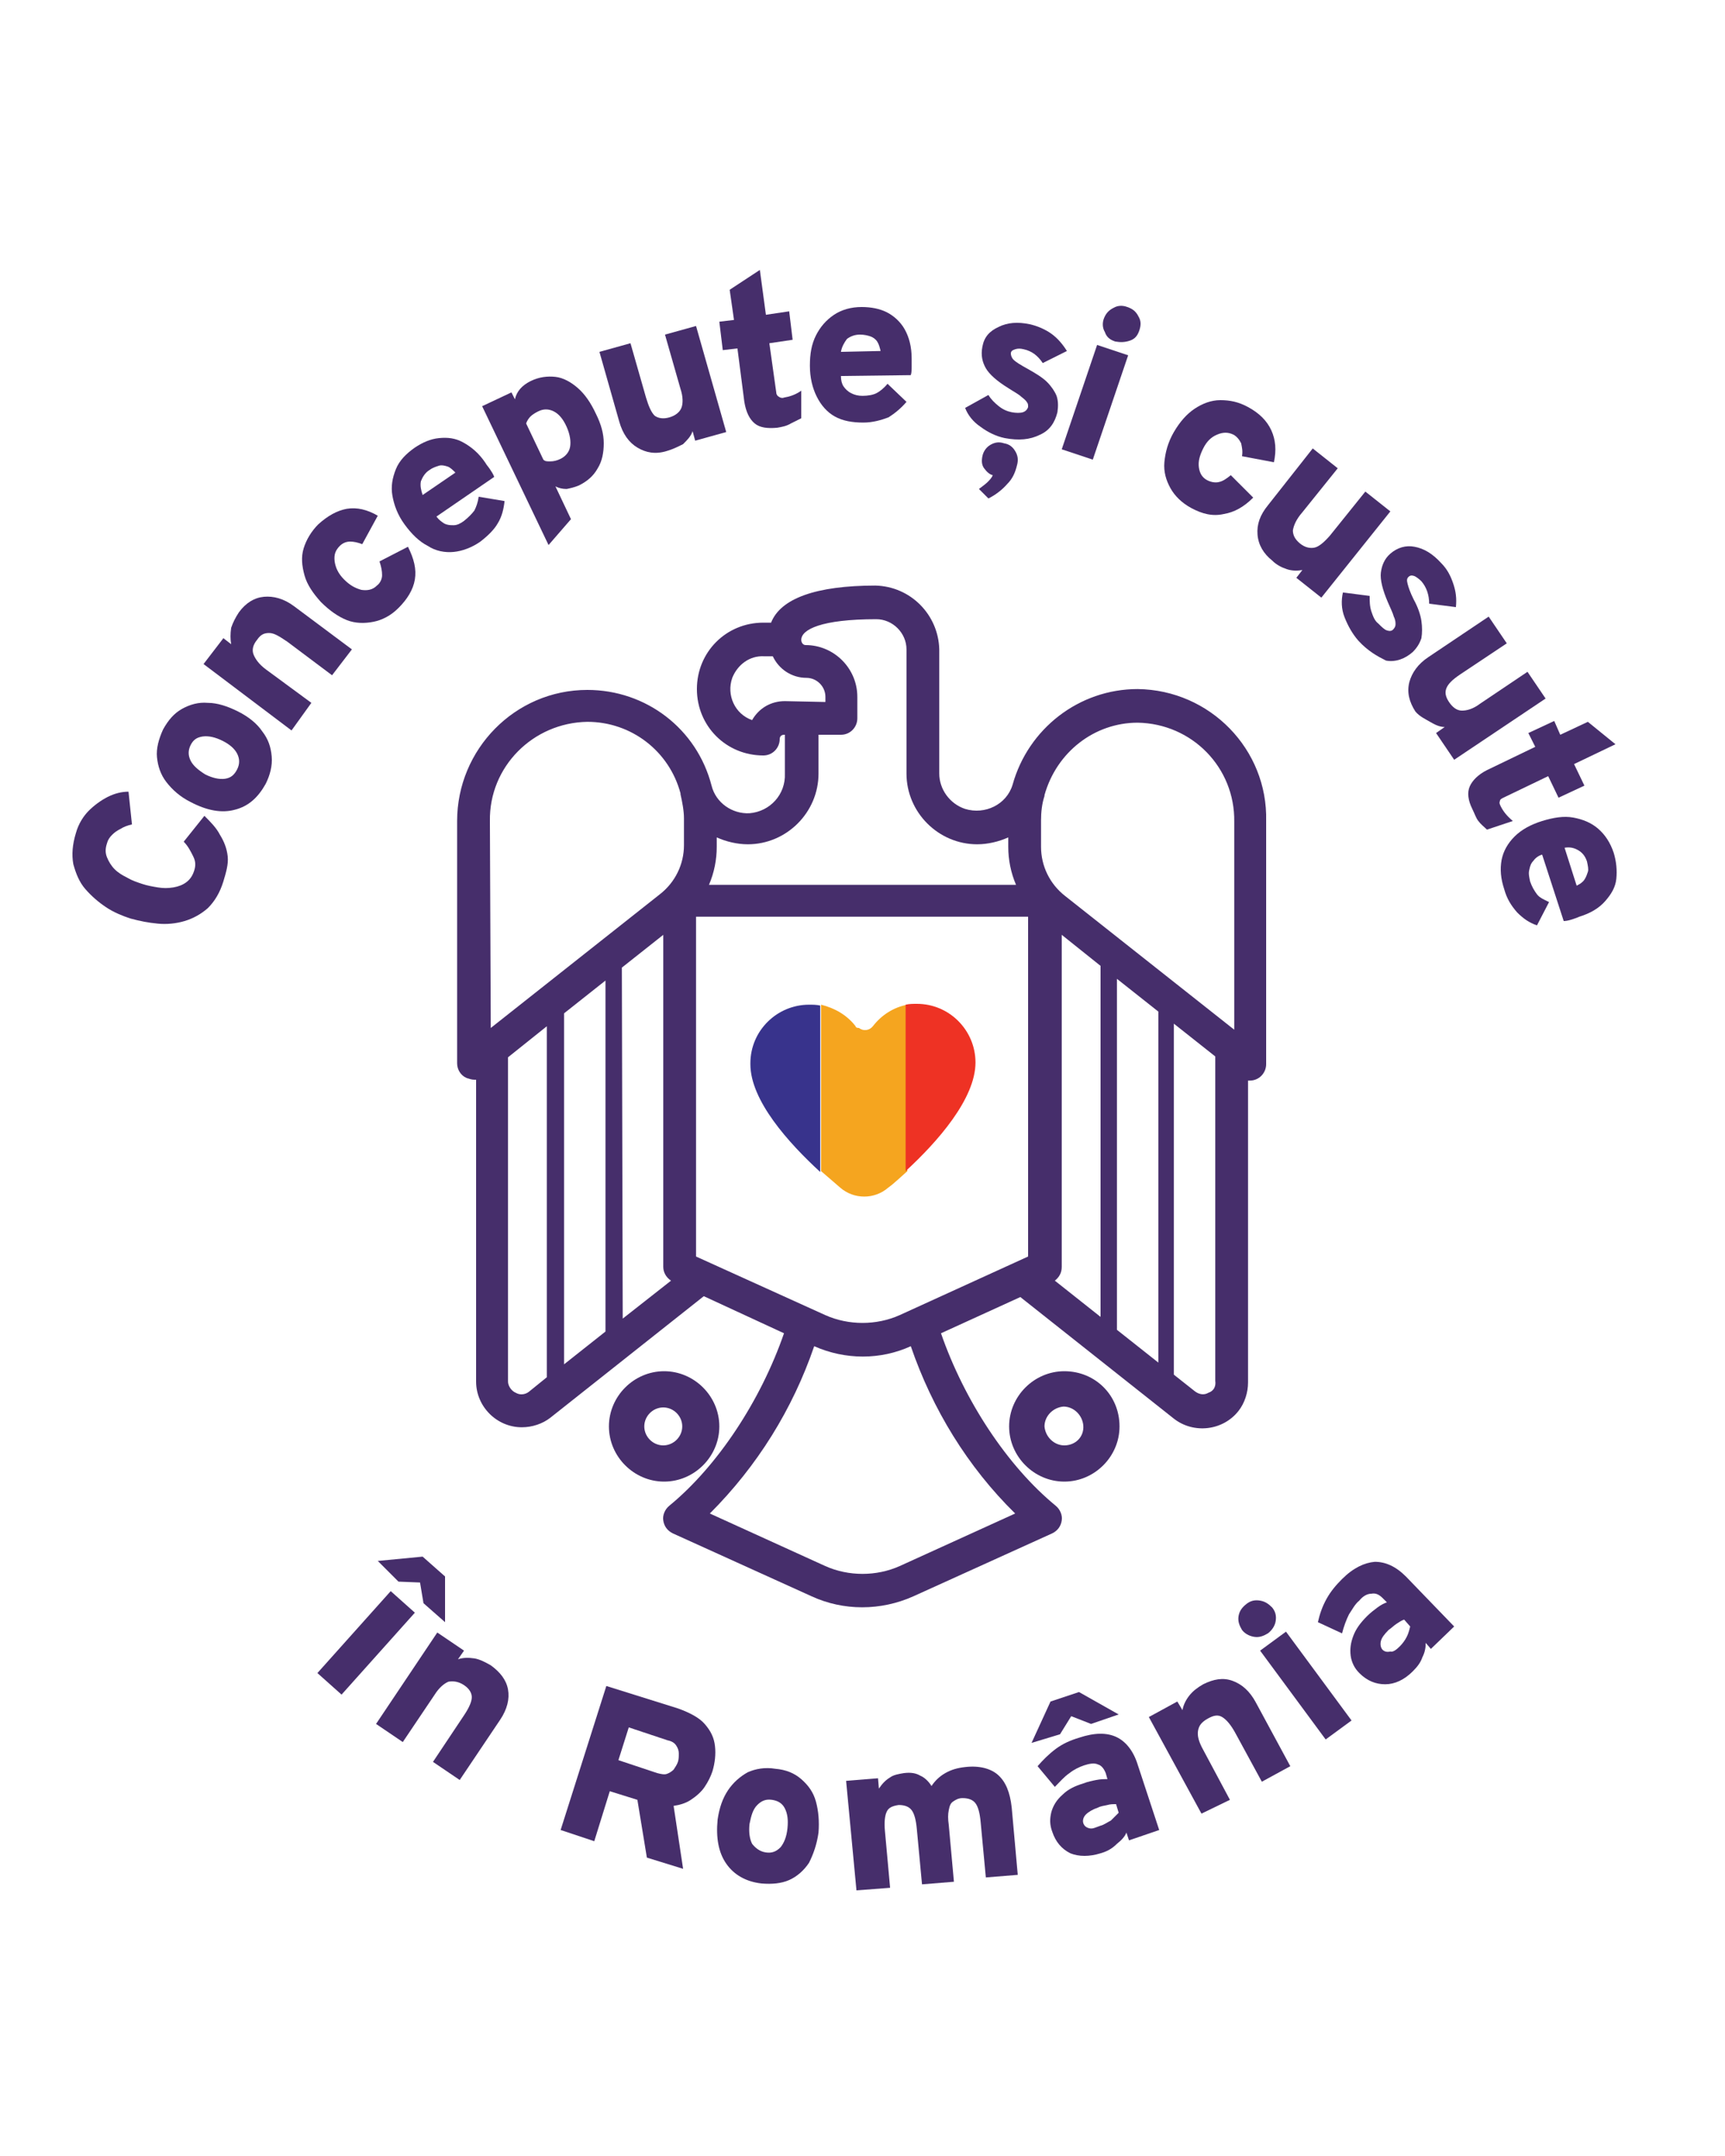 <?xml version="1.0" encoding="utf-8"?>
<!-- Generator: Adobe Illustrator 27.6.1, SVG Export Plug-In . SVG Version: 6.00 Build 0)  -->
<svg version="1.1" id="Romania" xmlns="http://www.w3.org/2000/svg" xmlns:xlink="http://www.w3.org/1999/xlink" x="0px" y="0px"
	 viewBox="0 0 200 250" style="enable-background:new 0 0 200 250;" xml:space="preserve">
<style type="text/css">
	.st0{fill:#38338C;}
	.st1{fill:#F5A51F;}
	.st2{fill:#EE3224;}
	.st3{fill:#462E6B;}
</style>
<path class="st0" d="M93.8,116.5c-3.7,0-6.8,3-6.8,6.8l0,0v0.1l0,0c0,4.2,4.4,9.1,8.1,12.5v-19.3C94.7,116.5,94.2,116.5,93.8,116.5z
	"/>
<path class="st1" d="M99.2,119c-1-1.3-2.4-2.1-4-2.5v19.3c0.8,0.7,1.5,1.3,2.2,1.9c1.6,1.4,4,1.4,5.6,0c0.7-0.5,1.4-1.2,2.2-1.9
	v-19.3c-1.6,0.3-3,1.2-4,2.5c-0.4,0.5-1.1,0.6-1.6,0.2C99.3,119.2,99.2,119.1,99.2,119z"/>
<path class="st2" d="M113.1,123.2c0-3.7-3-6.8-6.8-6.8c-0.4,0-0.9,0-1.3,0.1v19.3C108.7,132.4,113.1,127.4,113.1,123.2L113.1,123.2
	C113.1,123.4,113.1,123.3,113.1,123.2z"/>
<g>
	<path class="st3" d="M131.9,79.9L131.9,79.9c-6.8,0-12.7,4.6-14.5,11.1c-0.7,2.3-3.2,3.5-5.5,2.8c-1.8-0.6-3-2.3-3-4.1V75.3
		c-0.1-4-3.3-7.3-7.4-7.4c-6.9,0-11,1.5-12.1,4.3h-0.9c-4.3,0-7.7,3.4-7.7,7.7c0,4.3,3.4,7.7,7.7,7.7c1.1,0,1.9-0.9,1.9-1.9l0,0
		c0-0.3,0.2-0.5,0.5-0.5H91v4.5c0.1,2.4-1.7,4.4-4.1,4.6c-2,0.1-3.9-1.2-4.4-3.2C80.8,84.5,74.9,80,68.1,80l0,0
		C59.7,80,53,86.9,53,95.2v28.1c0,0.7,0.4,1.4,1.1,1.7c0.3,0.1,0.6,0.2,0.9,0.2h0.2v35c0,2.9,2.4,5.3,5.3,5.3c1.2,0,2.4-0.4,3.3-1.1
		l17.8-14.1l9.3,4.3c-2.7,7.8-7.7,15.4-13.3,20c-0.5,0.4-0.8,1.1-0.7,1.7c0.1,0.7,0.5,1.2,1.1,1.5l16.1,7.3c3.7,1.7,8,1.7,11.8,0
		l16.1-7.3c0.6-0.3,1-0.8,1.1-1.5c0.1-0.6-0.2-1.3-0.7-1.7c-5.6-4.6-10.6-12.2-13.3-20l9.2-4.2l17.8,14.1c2.3,1.8,5.7,1.4,7.5-0.9
		c0.7-0.9,1.1-2.1,1.1-3.3v-35h0.2c1.1,0,1.9-0.9,1.9-1.9V95.2C147,86.9,140.3,80,131.9,79.9z M131.9,83.8L131.9,83.8
		c6.3,0.1,11.3,5.2,11.2,11.5v24.1l-19.6-15.5c-1.8-1.4-2.8-3.5-2.8-5.7v-3v-0.1c0-0.9,0.1-1.9,0.4-2.8c0,0,0,0,0-0.1l0,0
		C122.5,87.2,126.9,83.8,131.9,83.8L131.9,83.8z M104.3,152.5c-2.7,1.2-5.9,1.2-8.6,0l-15-6.8v-39.4h38.5v39.4L104.3,152.5z
		 M70.2,113.7v40.7l-4.8,3.8v-40.7L70.2,113.7z M72.1,112.2l4.8-3.8v38.5c0,0.6,0.3,1.2,0.9,1.6l-5.6,4.4L72.1,112.2z M123.1,146.9
		v-38.5l4.5,3.6v40.7l-5.3-4.2C122.8,148.1,123.1,147.6,123.1,146.9z M129.5,113.5l4.8,3.8V158l-4.8-3.8V113.5z M91,81.3
		c-1.6,0-3,0.8-3.8,2.2c-2-0.7-3-2.9-2.3-4.9c0.6-1.5,2-2.6,3.7-2.5h1c0.7,1.5,2.2,2.5,3.9,2.5c1.2,0,2.2,1,2.2,2.2v0.6L91,81.3
		L91,81.3z M86.7,97.9c4.5,0,8.2-3.7,8.2-8.2v-4.5h2.6c1.1,0,1.9-0.9,1.9-1.9v-2.5c0-3.3-2.7-6-6-6c-0.3,0-0.5-0.3-0.5-0.6l0,0
		c0-1.2,2.3-2.4,8.7-2.4c1.9,0,3.5,1.6,3.5,3.5v14.4c0,4.5,3.7,8.2,8.2,8.2c1.2,0,2.5-0.3,3.6-0.8v1.1c0,1.5,0.3,3,0.9,4.4H82.2
		c0.6-1.4,0.9-2.9,0.9-4.4v-1.1C84.2,97.6,85.5,97.9,86.7,97.9L86.7,97.9z M56.8,95.2c-0.1-6.3,5-11.4,11.3-11.5l0,0l0,0
		c5.1,0,9.5,3.4,10.8,8.3l0,0c0,0,0,0,0,0.1c0.2,0.9,0.4,1.9,0.4,2.8V95v3c0,2.2-1,4.3-2.8,5.7l-19.6,15.5L56.8,95.2z M59.8,161.5
		c-0.5-0.2-0.9-0.8-0.9-1.3v-37.6l4.5-3.6v40.7l-2.1,1.7C60.9,161.7,60.3,161.8,59.8,161.5L59.8,161.5z M104.3,181.6
		c-2.7,1.2-5.9,1.2-8.6,0l-13.4-6.1c5.5-5.5,9.6-12.1,12.1-19.4c3.6,1.6,7.7,1.6,11.2,0c2.5,7.3,6.6,14,12.1,19.4L104.3,181.6z
		 M140.1,161.5c-0.5,0.3-1.1,0.2-1.6-0.2l-2.4-1.9v-40.7l4.8,3.8v37.6C141,160.8,140.7,161.3,140.1,161.5L140.1,161.5z"/>
	<path class="st3" d="M123.4,159c-3.5,0-6.4,2.9-6.4,6.4s2.9,6.4,6.4,6.4s6.4-2.9,6.4-6.4l0,0C129.8,161.8,127,159,123.4,159z
		 M123.4,167.6c-1.2,0-2.2-1-2.3-2.2c0-1.2,1-2.2,2.2-2.3c1.2,0,2.2,1,2.3,2.2l0,0C125.7,166.6,124.7,167.6,123.4,167.6z"/>
	<path class="st3" d="M83.4,165.4c0-3.5-2.9-6.4-6.4-6.4s-6.4,2.9-6.4,6.4s2.9,6.4,6.4,6.4C80.5,171.8,83.4,168.9,83.4,165.4z
		 M74.7,165.4c0-1.2,1-2.2,2.2-2.2s2.2,1,2.2,2.2s-1,2.2-2.2,2.2l0,0C75.7,167.6,74.7,166.6,74.7,165.4z"/>
	<g>
		<path class="st3" d="M25.9,102.2c-0.4,1.3-1,2.3-1.8,3.1c-0.8,0.7-1.7,1.2-2.7,1.5s-2.1,0.4-3.1,0.3c-1.1-0.1-2.1-0.3-3.2-0.6
			c-0.9-0.3-1.9-0.7-2.8-1.3c-0.9-0.6-1.7-1.3-2.4-2.1s-1.1-1.8-1.4-2.9c-0.2-1.1-0.1-2.3,0.3-3.6c0.3-1.1,0.9-2,1.5-2.6
			s1.4-1.2,2.2-1.6s1.6-0.6,2.4-0.6l0.4,3.8c-0.5,0.1-1,0.3-1.3,0.5c-0.4,0.2-0.7,0.4-1,0.7c-0.3,0.3-0.5,0.6-0.6,1
			c-0.2,0.6-0.2,1.1,0,1.6s0.5,1,0.9,1.4s0.9,0.7,1.5,1c0.5,0.3,1.1,0.5,1.7,0.7c0.6,0.2,1.2,0.3,1.8,0.4c0.6,0.1,1.2,0.1,1.8,0
			c0.6-0.1,1.1-0.3,1.5-0.6c0.4-0.3,0.7-0.7,0.9-1.3c0.2-0.6,0.2-1.1-0.1-1.7c-0.3-0.6-0.6-1.2-1.1-1.7l2.4-3
			c0.7,0.7,1.4,1.4,1.8,2.2c0.5,0.8,0.8,1.6,0.9,2.5S26.2,101.2,25.9,102.2z"/>
		<path class="st3" d="M30.8,90.9c-0.9,1.6-2,2.6-3.6,3C25.7,94.3,24,94,22.1,93c-1.2-0.6-2.1-1.4-2.8-2.3c-0.7-0.9-1-1.9-1.1-2.9
			s0.2-2.1,0.7-3.2c0.6-1.1,1.3-1.9,2.2-2.4s1.9-0.8,3-0.7c1.1,0,2.3,0.4,3.5,1s2.2,1.4,2.8,2.3c0.7,0.9,1,1.8,1.1,2.9
			S31.3,89.9,30.8,90.9z M27.5,89.2c0.3-0.6,0.3-1.2,0-1.8c-0.3-0.6-0.9-1.1-1.7-1.5s-1.6-0.6-2.3-0.5c-0.7,0.1-1.1,0.4-1.4,1
			s-0.3,1.2,0,1.8c0.3,0.6,0.9,1.1,1.7,1.6c0.8,0.4,1.6,0.6,2.3,0.5S27.2,89.8,27.5,89.2z"/>
		<path class="st3" d="M33.8,84.7L23.6,77l2.3-3l0.9,0.7c-0.1-0.6-0.1-1.2,0-1.9c0.2-0.6,0.5-1.2,0.9-1.8c0.8-1.1,1.8-1.7,2.9-1.8
			c1.1-0.1,2.3,0.2,3.5,1.1l6.7,5l-2.3,3l-5.2-3.9c-0.9-0.6-1.5-1-2.1-1s-1,0.2-1.4,0.8c-0.5,0.6-0.6,1.2-0.4,1.7s0.6,1.1,1.4,1.7
			l5.3,3.9L33.8,84.7z"/>
		<path class="st3" d="M46.2,70.5c-0.9,0.9-1.9,1.4-2.9,1.6s-2.1,0.2-3.1-0.2c-1-0.4-2-1.1-3-2.1c-0.9-1-1.6-2-1.9-3.1
			c-0.3-1.1-0.4-2.1-0.1-3.1c0.3-1,0.9-2,1.7-2.8c1.1-1,2.2-1.6,3.3-1.8c1.2-0.2,2.4,0.1,3.6,0.8L42,63.1c-0.5-0.2-1-0.3-1.4-0.3
			c-0.5,0-0.9,0.2-1.2,0.5c-0.5,0.5-0.7,1-0.6,1.8c0.1,0.7,0.4,1.4,1.1,2.1s1.3,1,2,1.2c0.7,0.1,1.3,0,1.8-0.5
			c0.4-0.3,0.6-0.8,0.6-1.2c0-0.5-0.1-1-0.3-1.6l3.3-1.7c0.7,1.4,1,2.6,0.8,3.8C47.9,68.4,47.2,69.5,46.2,70.5z"/>
		<path class="st3" d="M55.7,62.8c-1,0.7-2.1,1.1-3.1,1.2c-1,0.1-2.1-0.1-3-0.7c-1-0.5-1.9-1.4-2.7-2.5s-1.2-2.2-1.4-3.3
			s0-2.1,0.4-3.1s1.2-1.8,2.2-2.5c0.9-0.6,1.8-1,2.8-1.1s1.9,0,2.8,0.5s1.8,1.2,2.6,2.4c0.1,0.2,0.3,0.4,0.5,0.7s0.4,0.6,0.5,0.9
			l-6.7,4.6c0.3,0.4,0.6,0.6,0.9,0.8c0.4,0.2,0.7,0.2,1.1,0.2s0.8-0.2,1.2-0.5c0.5-0.4,0.9-0.8,1.2-1.2c0.2-0.4,0.4-0.9,0.5-1.6
			l3,0.5c-0.1,0.9-0.3,1.8-0.8,2.6C57.3,61.4,56.6,62.1,55.7,62.8z M49,57.4l3.8-2.6c-0.3-0.3-0.6-0.6-0.9-0.7
			c-0.3-0.1-0.7-0.2-1-0.1c-0.3,0.1-0.7,0.2-1.1,0.5c-0.5,0.3-0.8,0.8-1,1.3C48.7,56.3,48.8,56.8,49,57.4z"/>
		<path class="st3" d="M63.6,63.2l-7.7-16.1l3.4-1.6l0.4,0.8c0.2-0.9,0.8-1.6,1.8-2.1s2-0.6,2.9-0.5s1.8,0.6,2.6,1.3
			c0.8,0.7,1.5,1.7,2.1,3c0.6,1.2,0.9,2.3,0.9,3.4c0,1.1-0.2,2.1-0.7,2.9c-0.5,0.9-1.2,1.5-2.2,2c-0.5,0.2-0.9,0.3-1.4,0.4
			c-0.5,0-0.9-0.1-1.3-0.3l1.8,3.8L63.6,63.2z M65,53.2c0.6-0.3,1-0.8,1.1-1.4c0.1-0.6,0-1.4-0.4-2.3c-0.4-0.9-0.9-1.5-1.5-1.8
			s-1.2-0.3-1.8,0c-0.4,0.2-0.7,0.4-0.9,0.6c-0.2,0.2-0.4,0.5-0.5,0.8l2,4.2c0.2,0.2,0.4,0.2,0.8,0.2C64.2,53.5,64.6,53.4,65,53.2z"
			/>
		<path class="st3" d="M77.3,52.3c-1.3,0.4-2.4,0.2-3.4-0.4s-1.7-1.6-2.1-3l-2.3-8.1l3.6-1l1.8,6.3c0.3,1,0.6,1.7,1,2.1
			c0.4,0.3,1,0.4,1.7,0.2s1.2-0.6,1.4-1.1c0.2-0.5,0.2-1.3-0.1-2.2l-1.8-6.3l3.6-1l3.5,12.3l-3.6,1L80.3,50c-0.2,0.6-0.6,1-1.1,1.5
			C78.6,51.8,78,52.1,77.3,52.3z"/>
		<path class="st3" d="M90.1,49.6c-1.1,0.1-2,0-2.6-0.5s-1-1.3-1.2-2.5l-0.8-6.2l-1.7,0.2l-0.4-3.3l1.7-0.2l-0.5-3.5l3.5-2.3
			l0.7,5.2l2.7-0.4l0.4,3.3l-2.7,0.4l0.8,5.7c0,0.2,0.1,0.4,0.3,0.5c0.1,0.1,0.4,0.2,0.6,0.1c0.6-0.1,1.3-0.3,2-0.8v3.2
			c-0.4,0.2-0.8,0.4-1.2,0.6C91.2,49.4,90.7,49.5,90.1,49.6z"/>
		<path class="st3" d="M100.1,49c-1.3,0-2.4-0.2-3.3-0.7S95.2,47,94.7,46s-0.8-2.2-0.8-3.6c0-1.4,0.2-2.5,0.7-3.5s1.2-1.8,2.1-2.4
			c0.9-0.6,2-0.9,3.2-0.9c1.1,0,2.1,0.2,2.9,0.6s1.6,1.1,2.1,2s0.8,2,0.8,3.4c0,0.2,0,0.5,0,0.9c0,0.3,0,0.7-0.1,1l-8.1,0.1
			c0,0.5,0.1,0.9,0.3,1.2c0.2,0.3,0.5,0.6,0.9,0.8s0.8,0.3,1.3,0.3c0.6,0,1.2-0.1,1.6-0.3s0.9-0.6,1.3-1.1l2.2,2.1
			c-0.6,0.7-1.3,1.3-2.1,1.8C102.2,48.7,101.2,49,100.1,49z M97.5,40.8l4.6-0.1c-0.1-0.4-0.2-0.8-0.4-1.1s-0.5-0.5-0.8-0.6
			s-0.7-0.2-1.2-0.2c-0.6,0-1.1,0.2-1.5,0.5C97.9,39.7,97.6,40.2,97.5,40.8z"/>
		<path class="st3" d="M116.5,50.8c-1-0.2-2-0.7-2.8-1.3c-0.9-0.6-1.5-1.4-1.8-2.2l2.7-1.5c0.3,0.5,0.7,0.9,1.2,1.3s1,0.6,1.5,0.7
			c0.5,0.1,1,0.1,1.3,0s0.5-0.3,0.6-0.6c0-0.2,0-0.4-0.1-0.5c-0.1-0.2-0.3-0.4-0.7-0.7c-0.3-0.3-0.9-0.6-1.5-1
			c-1.3-0.8-2.2-1.6-2.6-2.3s-0.6-1.5-0.4-2.5c0.2-1.1,0.8-1.8,1.9-2.3c1-0.5,2.2-0.6,3.6-0.3c0.9,0.2,1.8,0.6,2.5,1.1
			s1.3,1.2,1.8,2l-2.8,1.4c-0.6-0.9-1.3-1.4-2.2-1.6c-0.4-0.1-0.7-0.1-1,0s-0.5,0.2-0.5,0.5c0,0.2,0.1,0.5,0.3,0.7
			c0.3,0.3,0.8,0.6,1.7,1.1c0.9,0.5,1.7,1,2.2,1.5s0.9,1.1,1.1,1.6c0.2,0.6,0.2,1.2,0.1,1.9c-0.3,1.2-0.9,2.1-2,2.6
			C119.4,51,118.1,51.1,116.5,50.8z M114.6,57.8l-1.1-1.1c0.4-0.3,0.8-0.6,1-0.8s0.5-0.5,0.6-0.8c-0.4-0.1-0.7-0.4-1-0.8
			c-0.3-0.4-0.3-0.9-0.2-1.4c0.1-0.5,0.4-1,0.9-1.3s1-0.4,1.6-0.2c0.6,0.1,1,0.4,1.3,0.9s0.4,1,0.2,1.7c-0.2,0.8-0.5,1.5-1.1,2.1
			C116.2,56.8,115.4,57.4,114.6,57.8z"/>
		<path class="st3" d="M123.1,52.1l4.1-12.1l3.6,1.2l-4.1,12.1L123.1,52.1z M129.3,39.6c-0.6-0.2-1-0.5-1.2-1.1
			c-0.3-0.5-0.3-1.1-0.1-1.6s0.5-0.9,1.1-1.2c0.5-0.3,1.1-0.3,1.6-0.1c0.6,0.2,1,0.5,1.3,1.1c0.3,0.5,0.3,1,0.1,1.6s-0.5,1-1.1,1.2
			C130.4,39.7,129.9,39.7,129.3,39.6z"/>
		<path class="st3" d="M138.1,58.9c-1.1-0.6-1.9-1.4-2.4-2.3s-0.8-1.9-0.7-3s0.4-2.3,1.1-3.5c0.7-1.2,1.5-2.1,2.4-2.7
			c0.9-0.6,1.9-1,3-1s2.1,0.2,3.2,0.8c1.3,0.7,2.2,1.6,2.7,2.7c0.5,1.1,0.6,2.3,0.3,3.7l-3.7-0.7c0.1-0.6,0-1-0.1-1.5
			c-0.2-0.4-0.5-0.8-0.9-1c-0.6-0.3-1.2-0.3-1.9,0s-1.2,0.8-1.6,1.6c-0.4,0.8-0.6,1.5-0.5,2.2s0.4,1.2,1,1.5
			c0.4,0.2,0.9,0.3,1.3,0.2c0.5-0.1,0.9-0.4,1.4-0.8l2.6,2.6c-1.1,1.1-2.2,1.7-3.4,1.9C140.6,59.9,139.4,59.6,138.1,58.9z"/>
		<path class="st3" d="M147.5,65c-1-0.8-1.6-1.8-1.7-3c-0.1-1.2,0.3-2.3,1.2-3.4l5.2-6.6l2.9,2.3l-4.1,5.1c-0.7,0.8-1,1.5-1.1,2.1
			c0,0.5,0.2,1,0.8,1.5s1.2,0.6,1.7,0.5s1.1-0.6,1.8-1.4l4.1-5.1l2.9,2.3l-8,10l-2.9-2.3l0.7-0.9c-0.6,0.1-1.2,0.1-1.8-0.1
			S148,65.5,147.5,65z"/>
		<path class="st3" d="M157.5,74.3c-0.7-0.8-1.2-1.7-1.6-2.7s-0.4-2-0.2-2.9l3.1,0.4c0,0.6,0,1.2,0.2,1.8c0.2,0.6,0.4,1.1,0.8,1.4
			c0.4,0.4,0.7,0.7,1,0.8c0.3,0.1,0.6,0.1,0.8-0.2c0.1-0.1,0.2-0.3,0.2-0.5s0-0.5-0.2-0.9c-0.1-0.4-0.4-1-0.7-1.7
			c-0.6-1.4-0.9-2.6-0.8-3.4c0.1-0.8,0.4-1.6,1.1-2.2c0.8-0.7,1.8-1,2.8-0.8c1.1,0.2,2.1,0.8,3.1,1.9c0.7,0.7,1.1,1.5,1.4,2.4
			c0.3,0.9,0.4,1.7,0.3,2.7l-3.1-0.4c0-1-0.3-1.9-0.9-2.6c-0.3-0.3-0.6-0.5-0.8-0.6c-0.3-0.1-0.5-0.1-0.7,0.1s-0.2,0.4-0.1,0.8
			c0.1,0.4,0.3,1,0.7,1.8c0.5,0.9,0.8,1.8,0.9,2.5c0.1,0.7,0.1,1.4,0,2c-0.2,0.6-0.5,1.1-1,1.6c-0.9,0.8-2,1.2-3.1,1
			C159.7,76.1,158.6,75.5,157.5,74.3z"/>
		<path class="st3" d="M164.1,82.5c-0.7-1.1-1-2.2-0.7-3.4c0.3-1.1,1-2.1,2.2-2.9l7-4.7l2.1,3.1l-5.4,3.6c-0.9,0.6-1.4,1.1-1.6,1.6
			s-0.1,1,0.3,1.6c0.4,0.6,0.9,1,1.5,1s1.3-0.2,2.1-0.8l5.5-3.7l2.1,3.1l-10.6,7.1l-2.1-3.1l1-0.7c-0.6,0-1.2-0.3-1.7-0.6
			S164.6,83.1,164.1,82.5z"/>
		<path class="st3" d="M170.7,93.8c-0.5-1-0.6-1.9-0.3-2.6s1-1.4,2-1.9l5.6-2.7l-0.8-1.6l3-1.4l0.7,1.6l3.2-1.5l3.2,2.6l-4.8,2.3
			l1.2,2.5l-3,1.4l-1.2-2.5l-5.2,2.5c-0.2,0.1-0.4,0.2-0.4,0.4c-0.1,0.2,0,0.4,0.1,0.6c0.3,0.6,0.7,1.1,1.4,1.7l-3,1
			c-0.3-0.3-0.7-0.6-1-1S171,94.4,170.7,93.8z"/>
		<path class="st3" d="M174.4,103.1c-0.4-1.2-0.5-2.3-0.3-3.4c0.2-1,0.7-1.9,1.5-2.7s1.9-1.4,3.2-1.8s2.5-0.6,3.6-0.4
			s2.1,0.6,2.9,1.3c0.8,0.7,1.4,1.6,1.8,2.8c0.3,1,0.4,2,0.3,3c-0.1,1-0.6,1.8-1.3,2.6c-0.7,0.8-1.7,1.4-3,1.8
			c-0.2,0.1-0.5,0.2-0.8,0.3c-0.3,0.1-0.7,0.2-1,0.2l-2.5-7.7c-0.4,0.1-0.8,0.4-1,0.7c-0.3,0.3-0.4,0.6-0.5,1.1
			c-0.1,0.4,0,0.8,0.1,1.3c0.2,0.6,0.5,1.1,0.8,1.5s0.8,0.6,1.4,0.9l-1.4,2.7c-0.9-0.3-1.6-0.8-2.3-1.5
			C175.2,105,174.7,104.2,174.4,103.1z M181.4,98.3l1.4,4.4c0.4-0.2,0.7-0.4,0.9-0.7s0.3-0.6,0.4-0.9s0-0.7-0.1-1.2
			c-0.2-0.6-0.5-1-1-1.3S182,98.2,181.4,98.3z"/>
	</g>
	<g>
		<path class="st3" d="M36.8,194l8.5-9.5l2.8,2.5l-8.5,9.5L36.8,194z M43.8,181l5.2-0.5l2.6,2.3v5.3l-2.5-2.2l-0.4-2.4l-2.5-0.1
			L43.8,181z"/>
		<path class="st3" d="M43.6,199.9l7.1-10.6l3.1,2.1l-0.7,1c0.6-0.2,1.2-0.2,1.9-0.1c0.6,0.1,1.2,0.4,1.9,0.8c1.1,0.8,1.8,1.7,2,2.8
			s-0.1,2.3-0.9,3.5l-4.7,7l-3.1-2.1l3.6-5.4c0.6-0.9,0.9-1.6,0.9-2.1s-0.3-1-0.9-1.4c-0.6-0.4-1.2-0.5-1.8-0.4
			c-0.5,0.2-1.1,0.7-1.6,1.5l-3.7,5.5L43.6,199.9z"/>
		<path class="st3" d="M65,212.2l5.3-16.7l8.3,2.6c1.4,0.5,2.5,1.1,3.1,1.8c0.7,0.8,1.1,1.6,1.2,2.6c0.1,0.9,0,1.9-0.3,2.9
			c-0.2,0.6-0.5,1.2-0.9,1.8s-1,1.1-1.6,1.5s-1.3,0.6-2,0.7l1.1,7.3l-4.2-1.3l-1.1-6.7l-3.2-1l-1.8,5.8L65,212.2z M71.7,204.1
			l4.5,1.5c0.4,0.1,0.8,0.2,1.1,0.1c0.3-0.1,0.6-0.3,0.8-0.5c0.2-0.3,0.4-0.6,0.5-0.9c0.1-0.3,0.1-0.6,0.1-1c0-0.3-0.1-0.6-0.3-0.9
			c-0.2-0.3-0.5-0.5-1-0.6l-4.5-1.5L71.7,204.1z"/>
		<path class="st3" d="M88.3,218.4c-1.8-0.2-3.2-1-4.1-2.3s-1.2-3-1-5.1c0.2-1.4,0.6-2.5,1.2-3.4s1.4-1.6,2.3-2.1
			c0.9-0.4,2-0.6,3.2-0.4c1.2,0.1,2.2,0.5,3,1.2s1.4,1.5,1.7,2.6s0.4,2.3,0.3,3.6c-0.2,1.4-0.6,2.5-1.1,3.5c-0.6,0.9-1.4,1.6-2.3,2
			S89.5,218.5,88.3,218.4z M88.8,214.8c0.7,0.1,1.2-0.1,1.7-0.6c0.4-0.5,0.7-1.2,0.8-2.2c0.1-1,0-1.7-0.3-2.3s-0.8-0.9-1.5-1
			s-1.2,0.1-1.7,0.6s-0.7,1.2-0.9,2.2c-0.1,0.9,0,1.7,0.3,2.3C87.6,214.3,88.1,214.7,88.8,214.8z"/>
		<path class="st3" d="M99.3,219.2l-1.2-12.7l3.7-0.3l0.1,1.2c0.4-0.6,0.8-1,1.3-1.3c0.4-0.3,1-0.4,1.6-0.5c0.8-0.1,1.4,0,1.9,0.3
			c0.5,0.2,1,0.7,1.3,1.2c0.4-0.6,0.9-1.1,1.6-1.5s1.4-0.6,2.3-0.7c1.7-0.2,3,0.2,3.8,0.9c0.9,0.8,1.4,2,1.6,3.8l0.7,7.8l-3.7,0.3
			l-0.6-6.4c-0.1-1.1-0.3-1.8-0.6-2.2c-0.3-0.4-0.8-0.6-1.5-0.6c-0.5,0-0.8,0.2-1.1,0.4c-0.3,0.2-0.4,0.5-0.5,1s-0.1,1,0,1.7
			l0.6,6.6l-3.7,0.3l-0.6-6.4c-0.1-1.1-0.3-1.8-0.6-2.2c-0.3-0.4-0.8-0.6-1.5-0.6c-0.7,0.1-1.2,0.3-1.4,0.8
			c-0.2,0.4-0.3,1.2-0.2,2.2l0.6,6.6L99.3,219.2z"/>
		<path class="st3" d="M119.6,202.1l2.2-4.8l3.3-1.1l4.6,2.6l-3.2,1.1l-2.3-0.9l-1.3,2.1L119.6,202.1z M127.6,214.9
			c-1.3,0.4-2.5,0.4-3.5,0c-1-0.5-1.7-1.3-2.1-2.5c-0.3-0.8-0.3-1.5-0.1-2.3c0.2-0.7,0.6-1.4,1.3-2c0.6-0.6,1.4-1,2.4-1.3
			c0.5-0.2,1-0.3,1.5-0.4s0.9-0.1,1.3-0.1l-0.2-0.7c-0.2-0.5-0.5-0.9-0.9-1c-0.4-0.2-1-0.1-1.6,0.1c-0.6,0.2-1.2,0.5-1.7,0.9
			c-0.6,0.4-1.1,1-1.7,1.6l-2-2.4c0.6-0.7,1.3-1.4,2.1-2c0.8-0.6,1.7-1,2.7-1.3c1.8-0.6,3.2-0.6,4.3-0.1c1.1,0.5,2,1.6,2.5,3.2
			l2.5,7.6l-3.5,1.2l-0.3-0.9c-0.2,0.5-0.6,0.9-1.1,1.3C128.9,214.4,128.3,214.7,127.6,214.9z M127.6,211.7c0.4-0.1,0.8-0.4,1.2-0.6
			c0.3-0.3,0.6-0.6,0.9-0.9l-0.3-1c-0.3,0-0.7,0-1,0.1c-0.4,0.1-0.7,0.1-1.1,0.3c-0.6,0.2-1.1,0.5-1.4,0.8s-0.4,0.7-0.3,1
			s0.3,0.5,0.7,0.6S127,211.9,127.6,211.7z"/>
		<path class="st3" d="M139.3,210.3l-6.1-11.2l3.3-1.8l0.6,1c0.1-0.6,0.4-1.2,0.8-1.7s0.9-0.9,1.6-1.3c1.2-0.6,2.3-0.8,3.4-0.4
			c1.1,0.4,2,1.2,2.7,2.5l4,7.4l-3.3,1.8l-3.1-5.7c-0.5-0.9-1-1.5-1.5-1.8s-1-0.2-1.7,0.2s-1,0.8-1.1,1.4c-0.1,0.6,0.1,1.3,0.6,2.2
			l3.1,5.8L139.3,210.3z"/>
		<path class="st3" d="M147,189.4c-0.5,0.3-1,0.5-1.6,0.4s-1.1-0.4-1.4-0.8c-0.3-0.5-0.5-1-0.4-1.6s0.4-1,0.9-1.4s1-0.5,1.6-0.4
			s1,0.4,1.4,0.8c0.4,0.5,0.5,1,0.4,1.6S147.4,189.1,147,189.4z M153.7,201.7l-7.6-10.3l3-2.2l7.6,10.3L153.7,201.7z"/>
		<path class="st3" d="M163.8,193.8c-1,1-2.1,1.5-3.2,1.5s-2.1-0.4-3-1.3c-0.6-0.6-0.9-1.3-1-2c-0.1-0.8,0-1.5,0.3-2.3
			s0.8-1.5,1.6-2.3c0.4-0.4,0.8-0.7,1.2-1s0.8-0.5,1.1-0.6l-0.5-0.5c-0.4-0.4-0.8-0.6-1.3-0.5c-0.5,0-1,0.3-1.4,0.8
			c-0.5,0.4-0.8,1-1.2,1.6c-0.3,0.6-0.6,1.4-0.8,2.2l-2.8-1.3c0.2-0.9,0.5-1.8,1-2.7s1.1-1.6,1.8-2.3c1.3-1.3,2.6-1.9,3.8-2
			c1.2,0,2.4,0.5,3.6,1.7l5.6,5.8l-2.7,2.6l-0.6-0.7c0,0.6-0.1,1.1-0.4,1.7C164.7,192.8,164.3,193.3,163.8,193.8z M162.3,190.9
			c0.3-0.3,0.6-0.7,0.8-1.1c0.2-0.4,0.3-0.8,0.4-1.2l-0.7-0.8c-0.3,0.1-0.6,0.3-0.9,0.5c-0.3,0.2-0.6,0.5-0.9,0.7
			c-0.5,0.5-0.8,0.9-0.9,1.3c-0.1,0.4,0,0.8,0.2,1s0.5,0.3,0.9,0.2C161.5,191.6,161.9,191.3,162.3,190.9z"/>
	</g>
</g>
</svg>
